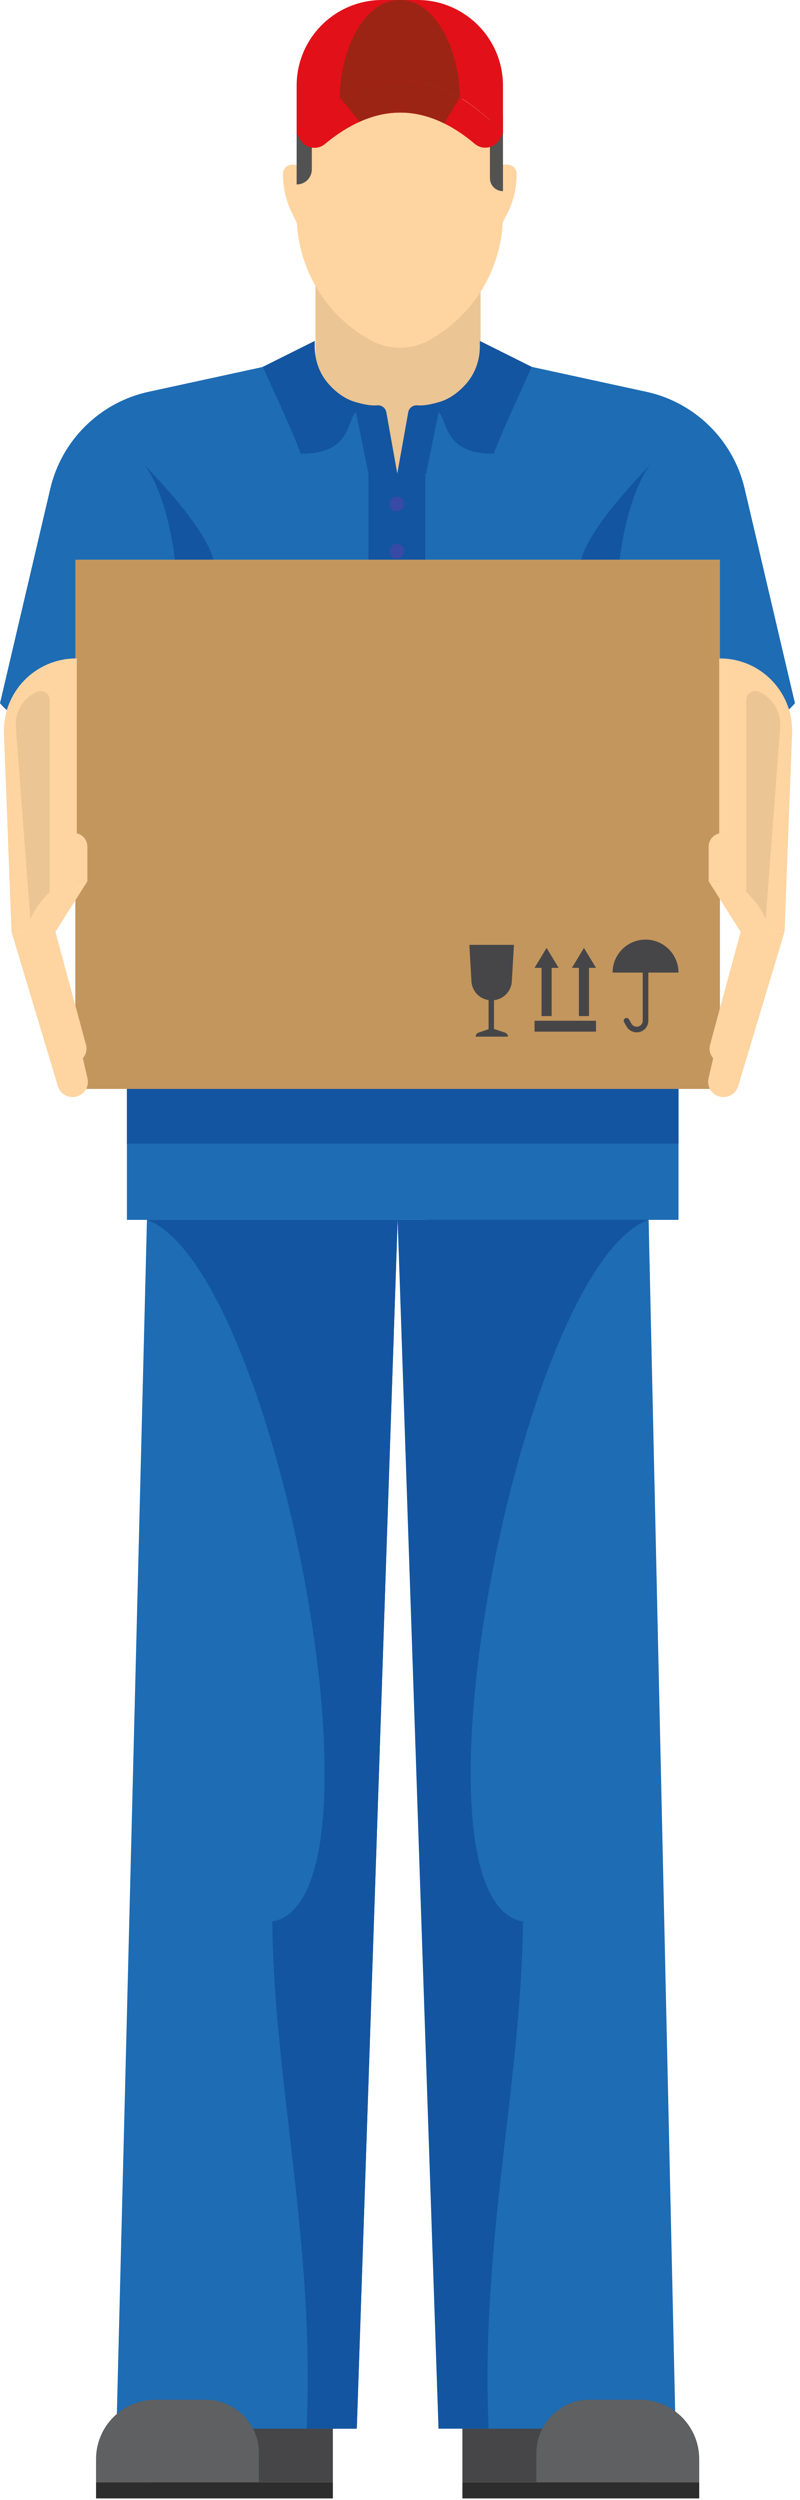 <svg width="90" height="281" viewBox="0 0 90 281" fill="none" xmlns="http://www.w3.org/2000/svg">
<path d="M0 79.043C4.172 84.275 23.693 85.955 44.715 85.955L44.695 37.963L16.732 44.036C11.265 45.223 6.963 49.441 5.667 54.884L0 79.043Z" fill="#1D6CB4"/>
<path d="M89.431 79.043C85.257 84.275 65.736 85.955 44.715 85.955L44.736 37.963L72.697 44.036C78.165 45.223 82.468 49.441 83.764 54.884L89.431 79.043Z" fill="#1D6CB4"/>
<path d="M54.064 47.22L52.263 48.385L49.149 45.776L47.464 51.492L44.777 53.232L42.065 51.476L40.08 45.776L37.384 48.445L35.489 47.22V32.133H54.064V47.22Z" fill="#EBC594"/>
<path d="M56.584 13.868V24.144C56.584 29.901 53.517 35.218 48.532 38.097L48.417 38.168C46.288 39.396 43.668 39.396 41.539 38.168L41.419 38.097C36.437 35.218 33.372 29.901 33.372 24.144V13.868C33.372 12.24 33.708 10.692 34.319 9.295C36.083 5.221 40.14 2.376 44.86 2.376H45.096C49.815 2.376 53.868 5.221 55.637 9.295C56.248 10.692 56.584 12.24 56.584 13.868Z" fill="#FED4A0"/>
<path d="M57.276 23.595L56.475 25.174L56.585 18.516H57.109C57.668 18.516 58.121 18.97 58.121 19.529V19.56C58.121 20.95 57.833 22.323 57.276 23.595Z" fill="#FED4A0"/>
<path d="M32.679 23.595L33.496 25.257L33.369 18.516H32.847C32.287 18.516 31.833 18.97 31.833 19.529V19.56C31.833 20.949 32.121 22.323 32.679 23.595Z" fill="#FED4A0"/>
<path d="M45.095 1.972H44.863C38.516 1.972 33.372 7.117 33.372 13.463V13.868V20.732H33.389C34.323 20.732 35.081 19.975 35.081 19.04V13.472C35.081 13.079 35.217 12.699 35.467 12.396L40.393 6.419C43.257 9.389 48.257 9.844 54.413 11.845C54.829 11.98 55.116 12.376 55.116 12.813V20.032C55.116 20.833 55.767 21.484 56.569 21.484H56.584V14.56H56.585V13.463C56.585 7.117 51.441 1.972 45.095 1.972" fill="#525252"/>
<path d="M56.584 9.629V14.969C54.991 13.272 53.377 11.933 51.753 10.956C47.355 8.327 42.836 8.361 38.196 11.137C36.603 12.089 34.995 13.367 33.372 14.969V9.629C33.372 4.313 37.68 2.57492e-05 43.001 2.57492e-05H46.955C52.275 2.57492e-05 56.584 4.313 56.584 9.629Z" fill="#E21018"/>
<path d="M51.753 10.956C47.355 8.327 42.836 8.361 38.196 11.137C38.307 4.955 41.268 0 44.911 0H45.045C48.653 0 51.593 4.859 51.753 10.956Z" fill="#9C2415"/>
<path d="M56.584 14.969L56.213 15.647C55.652 16.673 54.293 16.913 53.397 16.157C52.26 15.2 51.117 14.433 49.971 13.872C46.839 12.32 43.668 12.239 40.461 13.687C40.2 13.803 39.94 13.928 39.68 14.068C38.648 14.609 37.611 15.311 36.568 16.177C35.667 16.929 34.313 16.688 33.748 15.661L33.372 14.969C35.031 13.316 36.679 12.004 38.316 11.041C42.845 8.376 47.315 8.341 51.724 10.967C53.352 11.939 54.976 13.272 56.584 14.969Z" fill="#E21018"/>
<path d="M51.724 10.967L49.971 13.872C46.839 12.32 43.668 12.239 40.461 13.687L38.316 11.041C42.845 8.376 47.315 8.341 51.724 10.967Z" fill="#9C2415"/>
<path d="M73.147 52.261C71.143 54.767 69.64 60.779 69.515 65.664C69.389 70.548 69.515 78.689 69.515 78.689L63.004 78.272C63.004 78.272 64.181 65.987 65.632 62.156C67.083 58.327 73.147 52.261 73.147 52.261Z" fill="#1355A0"/>
<path d="M53.981 38.321V38.967C53.981 40.524 53.431 42.041 52.389 43.2C51.655 44.017 50.671 44.817 49.444 45.181C48.236 45.54 47.464 45.609 46.972 45.564C46.472 45.517 46.016 45.841 45.928 46.335L44.695 53.232H47.939C47.939 53.232 48.991 48.088 49.339 46.312C50.412 47.28 49.847 51.073 55.579 50.993C55.901 49.701 59.832 41.241 59.832 41.241L53.981 38.321Z" fill="#1355A0"/>
<path d="M16.241 52.261C18.247 54.767 19.749 60.779 19.875 65.664C20 70.548 19.875 78.689 19.875 78.689L26.385 78.272C26.385 78.272 25.208 65.987 23.757 62.156C22.307 58.327 16.241 52.261 16.241 52.261Z" fill="#1355A0"/>
<path d="M35.408 38.321V38.967C35.408 40.524 35.959 42.041 37 43.2C37.735 44.017 38.719 44.817 39.945 45.181C41.153 45.54 41.925 45.609 42.417 45.564C42.917 45.517 43.373 45.841 43.461 46.335L44.695 53.232H41.451C41.451 53.232 40.399 48.088 40.051 46.312C38.977 47.28 39.541 51.073 33.811 50.993C33.488 49.701 29.557 41.241 29.557 41.241L35.408 38.321Z" fill="#1355A0"/>
<path d="M47.845 64.328H41.451V53.232H47.845V64.328Z" fill="#1355A0"/>
<path d="M45.484 56.645C45.484 57.107 45.109 57.48 44.648 57.48C44.188 57.48 43.813 57.107 43.813 56.645C43.813 56.184 44.188 55.811 44.648 55.811C45.109 55.811 45.484 56.184 45.484 56.645Z" fill="#364AA6"/>
<path d="M76.331 137.12H14.279V96.351H76.331V137.12Z" fill="#1D6CB4"/>
<path d="M45.484 61.959C45.484 62.42 45.109 62.794 44.648 62.794C44.188 62.794 43.813 62.42 43.813 61.959C43.813 61.498 44.188 61.124 44.648 61.124C45.109 61.124 45.484 61.498 45.484 61.959Z" fill="#364AA6"/>
<path d="M80.993 122.401H8.476V62.911H80.993V122.401Z" fill="#C3965E"/>
<path d="M67.052 114.74H60.135V115.964H67.052V114.74Z" fill="#464648"/>
<path d="M61.491 106.553L60.135 108.793H60.923V114.215H62.06V108.793H62.848L61.491 106.553Z" fill="#464648"/>
<path d="M65.695 106.553L64.339 108.793H65.127V114.215H66.264V108.793H67.052L65.695 106.553Z" fill="#464648"/>
<path d="M57.581 110.313C57.512 111.507 56.525 112.439 55.331 112.439H55.309H55.288C54.093 112.439 53.105 111.507 53.037 110.313L52.801 106.209H57.817L57.581 110.313Z" fill="#464648"/>
<path d="M55.576 115.964H54.965V111.941H55.576V115.964Z" fill="#464648"/>
<path d="M56.821 116.076L55.309 115.573L53.833 116.075C53.641 116.14 53.513 116.32 53.513 116.523V116.528H57.144V116.525C57.144 116.321 57.013 116.141 56.821 116.076Z" fill="#464648"/>
<path d="M72.623 105.616C70.575 105.616 68.916 107.276 68.916 109.324H76.331C76.331 107.276 74.671 105.616 72.623 105.616Z" fill="#464648"/>
<path d="M71.637 116.041C71.16 116.041 70.729 115.795 70.497 115.396L70.209 114.899C70.121 114.748 70.172 114.555 70.323 114.467C70.473 114.379 70.668 114.431 70.756 114.581L71.044 115.077C71.163 115.283 71.385 115.409 71.623 115.409C72.007 115.409 72.307 115.109 72.307 114.741V108.616C72.307 108.441 72.448 108.3 72.623 108.3C72.797 108.3 72.939 108.441 72.939 108.616V114.741C72.939 115.459 72.356 116.041 71.637 116.041Z" fill="#464648"/>
<path d="M88.261 104.743H83.501L80.913 100.317V74.013H80.999C85.603 74.013 89.284 77.839 89.109 82.44L88.261 104.743Z" fill="#FED4A0"/>
<path d="M81.368 123.313H81.335C80.253 123.289 79.467 122.279 79.709 121.224L83.501 104.743H88.261L83.04 122.099C82.82 122.833 82.136 123.331 81.368 123.313Z" fill="#FED4A0"/>
<path d="M83.963 78.667V106.116L85.801 107.761L87.771 81.721C87.897 80.033 86.94 78.448 85.385 77.776L85.345 77.759C84.692 77.476 83.963 77.955 83.963 78.667Z" fill="#EBC594"/>
<path d="M82.809 99.064H79.723L83.324 104.743L79.889 117.407C79.587 118.467 80.383 119.523 81.485 119.523H81.52C82.209 119.523 82.828 119.095 83.072 118.449L86.313 109.888C87.503 106.745 86.779 103.197 84.451 100.773L82.809 99.064Z" fill="#FED4A0"/>
<path d="M82.809 99.064H79.723V95.164C79.723 94.321 80.407 93.637 81.251 93.637H81.281C82.125 93.637 82.809 94.321 82.809 95.164V99.064Z" fill="#FED4A0"/>
<path d="M1.293 104.743H6.052L8.641 100.317V74.013H8.556C3.952 74.013 0.269 77.839 0.444 82.44L1.293 104.743Z" fill="#FED4A0"/>
<path d="M8.185 123.313H8.22C9.301 123.289 10.087 122.279 9.845 121.224L6.052 104.743H1.293L6.513 122.099C6.735 122.833 7.419 123.331 8.185 123.313Z" fill="#FED4A0"/>
<path d="M5.591 78.667V106.116L3.752 107.761L1.784 81.721C1.656 80.033 2.613 78.448 4.168 77.776L4.208 77.759C4.861 77.476 5.591 77.955 5.591 78.667Z" fill="#EBC594"/>
<path d="M6.744 99.064H9.831L6.231 104.743L9.665 117.407C9.968 118.467 9.172 119.523 8.068 119.523H8.035C7.344 119.523 6.725 119.095 6.481 118.449L3.241 109.888C2.051 106.745 2.776 103.197 5.103 100.773L6.744 99.064Z" fill="#FED4A0"/>
<path d="M6.744 99.064H9.831V95.164C9.831 94.321 9.147 93.637 8.303 93.637H8.272C7.428 93.637 6.744 94.321 6.744 95.164V99.064Z" fill="#FED4A0"/>
<path d="M72.623 279.012H52.021V266.987H66.611L72.623 279.012Z" fill="#464648"/>
<path d="M78.663 280.841H52.021V279.012H78.663V280.841Z" fill="#2E2D2D"/>
<path d="M76 273H52.069L48 137H72.967L76 273Z" fill="#1D6CB4"/>
<path d="M54.965 273H49.331L44.735 137.12H72.939C58.573 142.349 44.735 213.535 58.837 216.001C58.637 234.272 54.051 251.9 54.965 273Z" fill="#1355A0"/>
<path d="M71.989 269.742H66.351C63.032 269.742 60.343 272.432 60.343 275.751V279.012H78.663V276.416C78.663 272.73 75.676 269.742 71.989 269.742Z" fill="#5E6061"/>
<path d="M16.847 279.012H37.448V266.987H22.859L16.847 279.012Z" fill="#464648"/>
<path d="M10.805 280.841H37.448V279.012H10.805V280.841Z" fill="#2E2D2D"/>
<path d="M13.104 273H40.139L44.735 137.12H16.531L13.104 273Z" fill="#1D6CB4"/>
<path d="M34.504 273H40.139L44.735 137.12H16.531C30.896 142.349 44.735 213.535 30.632 216.001C30.832 234.272 35.419 251.9 34.504 273Z" fill="#1355A0"/>
<path d="M17.48 269.742H23.119C26.437 269.742 29.127 272.432 29.127 275.751V279.012H10.805V276.416C10.805 272.73 13.793 269.742 17.48 269.742Z" fill="#5E6061"/>
<path d="M76.331 128.547H14.279V122.401H76.331V128.547Z" fill="#1355A0"/>
</svg>
